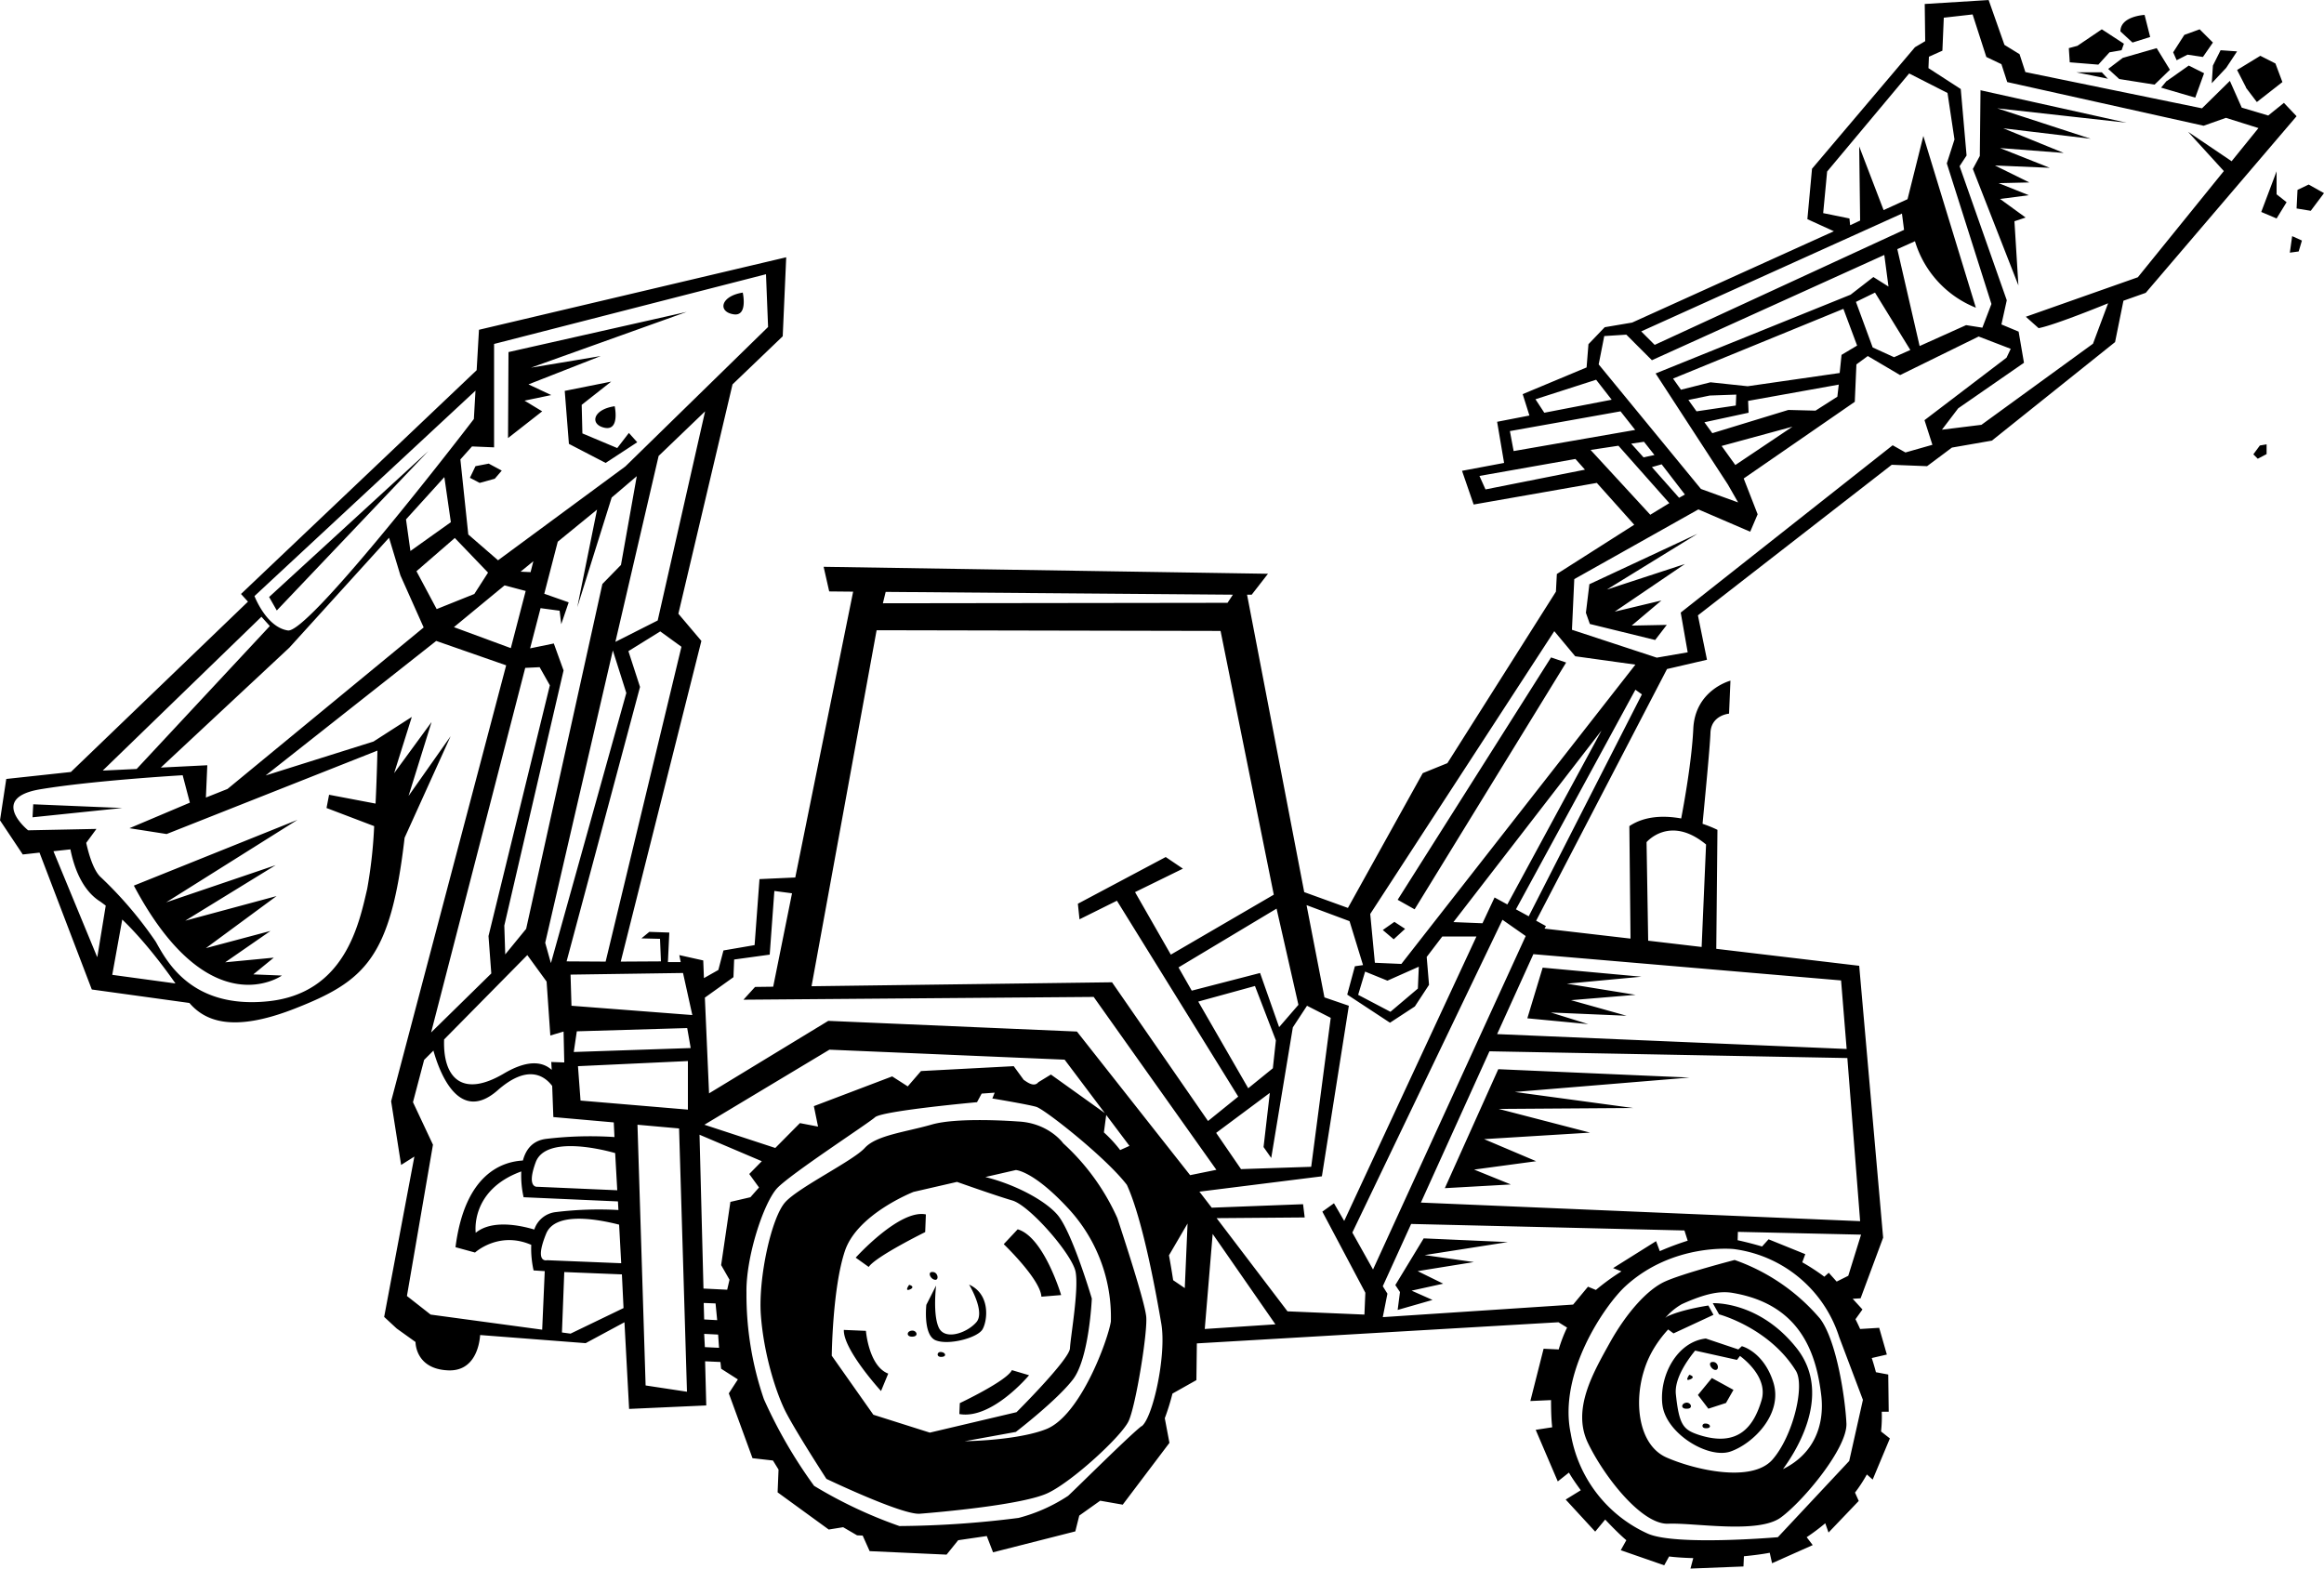 <svg xmlns="http://www.w3.org/2000/svg" width="960" height="648.026" viewBox="0 0 10 6.75" shape-rendering="geometricPrecision" text-rendering="geometricPrecision" image-rendering="optimizeQuality" fill-rule="evenodd" clip-rule="evenodd"><path d="M9.827.443L9.76.497 9.646.463 9.595.348l-.12.118-.76-.156L8.69.233l-.065-.04L8.557 0l-.275.017.002.16-.044.026-.443.523-.02.217.114.052-.868.393-.118.02-.07.073-.008.1-.275.115.029.092-.139.027.03.177-.181.034.05.145.53-.093.161.18-.333.212-.004.076-.467.738-.106.043-.322.58-.188-.068-.246-1.28h.02l.07-.09-1.912-.03.024.106.103.001-.249 1.23-.154.007-.021.284-.134.023-.022.084-.062.035-.003-.076-.103-.023.006.03h-.055l.006-.127-.086-.003-.034.028.08.002.004.097-.173.001.347-1.38-.099-.117.233-.987.216-.207.015-.34-1.322.312-.01.174-1.014.963.03.033-.762.733-.278.03L0 3.53l.098.147.072-.008.225.589.42.058c.067.078.186.128.449.026.308-.12.417-.219.477-.737l.198-.437-.181.257.099-.318-.161.22.076-.242-.165.106-.464.146.734-.579.301.105-.495 1.876.043.274.057-.036-.13.69.054.05.081.058s-.002.116.14.122c.114.005.135-.108.138-.152l.454.035.167-.09.02.373.332-.015-.005-.19.066.003.003.029.072.046-.039.06.102.279.088.01.024.039-.004.098.22.16.062-.01.06.035.024.001.03.067.331.015.05-.062.123-.018.027.07.354-.09.017-.068.09-.064.097.017.201-.266-.02-.106a.986.986 0 0 0 .033-.106l.103-.058.002-.158 1.556-.091.037.023a.612.612 0 0 0-.036.094l-.065-.003-.057.225.089-.004c0 .043.001.083.005.117l-.071.011.095.222.048-.038c.015.026.033.051.051.076l-.065.04.127.138.043-.052c.032.034.063.065.091.089l-.024.043.187.065.021-.038c.033.004.068.006.104.007l-.012.045.228-.009.002-.044c.041-.004.08-.009.111-.015l.01.045.175-.078-.026-.034a.882.882 0 0 0 .08-.06l.014.04.13-.136-.016-.036a.652.652 0 0 0 .051-.078l.025.022.074-.177-.038-.03a.58.58 0 0 0 .003-.085h.03l-.002-.16-.053-.01a.962.962 0 0 0-.018-.061l.065-.015-.033-.115-.082.005a1.026 1.026 0 0 0-.02-.042l.03-.042-.042-.046.034-.002.097-.261L8 4.156l-.615-.073.005-.512s-.025-.013-.064-.026c.007-.077.032-.329.034-.393.004-.075.08-.081.08-.081l.006-.142s-.154.04-.16.21c-.007.139-.04.32-.052.383-.072-.013-.156-.012-.223.033l.005.484-.37-.043.006-.011-.042-.023.563-1.083.172-.04-.039-.191L8.14 2l.152.006.107-.08.172-.03.53-.424.036-.178.096-.034.649-.76-.055-.058zM7.845.917l.017-.179.353-.422L8.38.4l.03.2-.033.103.192.605-.039.102-.07-.011-.2.09-.096-.417.076-.034a.446.446 0 0 0 .262.286L8.276.585l-.068.272-.103.047L8 .63l.004.319-.043.02L7.958.94 7.845.917zm-.15.847l-.327.1-.034-.047.19-.041-.002-.051.39-.07-.006.052-.094.06-.117-.003zm.018.072l-.246.165-.059-.082.305-.083zM7.3 1.77l-.035-.049.092-.019.114-.004-.002.047-.169.025zm.22-.108l-.16-.017-.127.032-.034-.048.733-.3.059.158-.067.04-.008.078-.396.057zm.466-.363l.082-.04.152.247-.07.031-.092-.042-.072-.196zm.198-.38l.009.07-1.073.495-.058-.058L8.184.919zm-1.28.527l.094-.006.11.11 1-.453.018.136-.065-.041-.098.076-.839.339.311.478.044.077-.16-.058-.44-.536.024-.122zm.246.552l.1.13-.025.014-.117-.132.042-.012zm-.078-.03l-.053-.059.055-.008.045.057-.047.01zm-.204-.334l.067.086-.29.056-.038-.058.261-.084zm.105.136l.063.08-.523.091-.016-.086.476-.085zm-.581.336l-.026-.058.413-.073.041.046-.428.085zm.453-.17l.119-.018.219.247-.082.05-.256-.278zm-.157.78l.09.108.259.036L6.03 4.148l-.114-.005-.02-.21.792-1.217zm.202.43l-.404.746-.055-.03-.052.111-.125-.005.636-.823zM5.97 4.22l.135-.06-.004.094-.118.1-.139-.073.03-.1.096.039zm-.506.483l-.027.233.033.047.093-.562.061-.093.102.052-.084.641-.302.01-.107-.156.231-.172zm-.093-.02l-.215-.373.244-.067.09.234-.013.12-.106.086zm.216-.359l-.083.096-.082-.233-.294.076-.057-.1.422-.253.094.414zM3.811 2.547l1.494.012-.023.035-1.483.002.012-.049zm-.039.165l1.48.003.229 1.135-.443.258-.154-.269.206-.101-.074-.05-.378.201.007.067.161-.08.522.843-.13.105-.413-.597-1.293.017.28-1.532zM4.82 4.949a.576.576 0 0 0-.07-.076l.01-.075.1.133-.04.018zm-.298-.325l-.054.033c-.02.025-.054-.005-.063-.01l-.043-.059-.399.021-.057.066-.067-.043-.337.128.018.088-.078-.015-.106.107-.305-.1.538-.323 1.012.043.173.23-.232-.166zm-1.59-1.84l-.326 1.354-.168-.001.316-1.181-.05-.154.137-.085.091.066zm-.558 1.82c-.033-.03-.093-.05-.203.014-.184.11-.266.018-.26-.145l.358-.363.083.114.016.232.057-.017.003.133-.056-.002.002.034zm.009-1.835l-.102.021.045-.173.082.011.007.058.032-.094-.105-.037.058-.224.169-.138-.085.42.148-.472.108-.092-.068.382-.08.082-.328 1.484-.09.11-.004-.124.255-1.098-.042-.116zM2.24 2.46l.055-.045-.012.047-.043-.002zm.13 1.683l-.024-.086.291-1.258.058.183-.324 1.161zM2.83 2.67l-.182.092.186-.8.2-.192-.204.9zm-.704-.745V1.48l1.17-.3.009.227-.614.6-.548.404-.128-.111-.034-.323.05-.056.095.004zm-.08-.244l-.007.122c-.111.145-.714.921-.8.91-.088-.013-.138-.133-.144-.148l.951-.884zm-.106.566l-.174.124-.019-.136.165-.182.028.194zm-.815.407l.036.04-.573.615-.146.007.683-.662zM.418 4.118L.23 3.663l.073-.008c.014.071.048.175.129.225l.023.017-.036.22zm.065.077l.043-.238c.087.083.174.196.229.275l-.272-.037zm1.141-.965s-.002.104-.008.228l-.2-.038-.011.057.205.078a2.013 2.013 0 0 1-.03.27c-.035.15-.095.451-.429.484-.333.033-.437-.18-.481-.257a1.693 1.693 0 0 0-.235-.276C.401 3.747.38 3.668.371 3.627l.044-.06-.294.006s-.174-.14.055-.177c.23-.038.61-.06.61-.06l.031.118-.26.11.16.025.907-.359zm-.645.165l-.093.037.006-.139-.2.01.553-.516.429-.473.049.162.1.224-.844.695zm.813-.937l.165-.143.143.149-.059.092-.162.065-.087-.163zm.162.24l.217-.179.091.024-.064.246-.244-.09zm.306.176l.062-.003.044.078-.264 1.079.012.161-.259.254.405-1.569zm.073 2.848l-.48-.065-.102-.08.112-.651-.086-.183.048-.182.04-.04c.026.093.109.316.275.172.124-.11.198-.07.236-.02l.005.134.26.023.003.063a1.603 1.603 0 0 0-.295.008c-.06.008-.087.048-.099.093-.09.005-.25.058-.29.373l.084.023s.102-.094.242-.033c-.003.057.01.11.01.11l.048.003-.011.252zm-.08-.57l.406.018.002.037a1.537 1.537 0 0 0-.27.009.11.11 0 0 0-.092.075c-.067-.02-.184-.042-.252.014 0 0-.026-.183.196-.264a.425.425 0 0 0 .01.111zm.059-.045s-.049.007-.006-.108c.043-.106.26-.06.341-.037l.009.16-.344-.015zm.038.202c.039-.096.22-.063.314-.039l.009.166-.319-.013s-.057.016-.004-.114zm.105.43l-.037-.005.01-.26.248.01.007.145-.228.11zm.323.222L2.743 4.84l.179.016.034 1.133-.178-.027zm-.28-1.225l-.011-.148.473-.022v.209l-.462-.039zm-.029-.21l.013-.088.475-.014.015.086-.503.017zm-.01-.199l-.004-.133.484-.007.04.181-.52-.04zm.57 1.28l.05.002.007.072-.056-.003-.002-.07zm.004.19L3.03 5.74l.06.003.004.057-.062-.003zm.11-.626l-.04.273.036.063-.01.043-.102-.005-.017-.662.268.114-.054.055.042.058-.037.042-.086.02zm1.955.372l-.05-.034a3.368 3.368 0 0 0-.018-.107l.08-.137-.012.278zm.023-.486l-.487-.618-1.07-.046-.513.312-.018-.412.123-.088.003-.076.153-.021.02-.274.076.01-.081.402-.078.001-.05.055 1.507-.012.528.744-.113.023zm.75.6l-.331-.014-.305-.401.379-.003-.007-.057-.393.015-.053-.069.527-.066.116-.734-.105-.036-.077-.397.185.069.058.189-.035.005-.033.122.184.121.107-.07.061-.093-.01-.12.067-.088h.147l-.569 1.224-.044-.076-.05.036.185.349-.004.094zm-.052-.353l.646-1.346.1.07-.657 1.435-.089-.159zm.131.364l.02-.101-.02-.032.122-.268 1.176.028.014.044c-.028.009-.07.023-.12.045l-.016-.043-.185.116.036.014a.982.982 0 0 0-.11.08l-.034-.014-.064.077-.819.054zm2.003-.178l-.05.025-.034-.038-.019.017a.916.916 0 0 0-.095-.062l.013-.035-.158-.064-.028.031a1.496 1.496 0 0 0-.105-.027l.001-.036.53.012-.055.177zm.051-.235l-1.89-.08.295-.651 1.54.029.055.702zm-.663-1.62l-.019.44-.23-.027-.007-.424s.1-.119.256.01zm.581.584l.024.295-1.504-.064.156-.344 1.324.113zm-1.344-.276l-.055-.03.514-.945.028.02-.487.955zm1.621-1.996l-.055-.031-.912.72.03.171-.133.023-.365-.12.01-.218.534-.3.223.096.032-.075-.06-.154.478-.33.007-.161.049-.036.139.082.338-.166.138.053-.018.038-.353.269.034.106-.116.033zM9.603.694L9.415.567l.154.169-.37.457-.482.17.055.049c.07-.013.299-.107.299-.107l-.065.174-.48.349-.17.021.07-.092.283-.196-.023-.134-.074-.031.023-.104-.203-.577.03-.046-.025-.286-.139-.09L8.3.244l.058-.026.006-.142.124-.014.059.183.065.031.025.077.845.188.096-.034.14.044-.115.142zM8.522.387l-.003.284-.03.056.196.501-.017-.276.048-.016-.11-.08L8.73.84 8.6.788l.132-.003-.148-.073.236.01-.214-.085.274.021-.26-.106.376.045-.402-.131.557.062-.63-.14zM6.839 2.514l-.015.123.017.048.281.069.05-.065-.151.003.128-.108-.201.048.302-.205-.336.11.39-.24-.465.217zm-.793 1.483L6 3.967l-.05.035.047.04.049-.045zm.693-1.146l-.065-.022-.66 1.043.073.041.652-1.062zm-6.163.96c.324.61.637.387.637.387l-.123-.005.088-.072-.209.02.195-.135-.278.074.304-.224-.393.106.389-.239-.471.16.565-.355-.704.283zm2.08-1.883l-.15-.063-.003-.123.127-.1-.2.04.018.228.158.082.136-.089-.036-.04-.05.065zm.498-.576c.066.013.042-.093.042-.093-.095.015-.108.081-.042.093zm-.551.489c.065.012.042-.093.042-.093-.096.014-.108.08-.042.093zm-.346-.117l.115-.024-.098-.046.311-.122-.3.05.67-.24-.767.173-.002.37.147-.115-.076-.046zM.14 3.517l.386-.04-.383-.016-.003.056zm1.703-1.576l-.685.628.033.058.652-.686zm.221.137l.065-.018.03-.035-.056-.03-.057.011-.024.05.042.022zM9.323.348l-.024.029.147.043.038-.105-.066-.033-.095.067zM9.072.297l.047.043.152.024L9.337.3 9.28.207l-.146.042-.062.047zM9.029.278l.048-.053.052-.009.01-.028-.095-.062-.105.071-.037.01.004.061.123.01zm.223-.119L9.228.064s-.104.005-.104.071l.052.048.076-.024zm.16.076l.067.01.043-.062-.057-.057-.066.024-.048.075.015.034.047-.024zm.105.123l.062-.066.047-.071-.071-.005-.033.066-.005.076zm.147.019l.047.062.11-.086-.03-.08L9.726.24l-.1.061.039.076zm.132.36L9.73.912l.066.028.043-.07-.043-.034v-.1zm.138.057l-.048.023-.004.08.061.01L10 .831 9.934.794zm-.08.293l.037-.005.014-.047-.042-.019-.01.071zM9.071.34L9.044.311h-.11l.138.028zm.625 1.615l.019.019.038-.02v-.042l-.029.005-.028.038zM6.501 5.097l-.158-.064.267-.036-.224-.095.456-.028-.393-.102.578-.004-.509-.069.752-.062-.823-.036-.23.512.284-.016zm-.375.232l-.122.201.02.03-.01.077.15-.043-.09-.04.136-.03-.11-.054.242-.039-.212-.03.358-.056-.362-.016zm.708-.922l-.161-.05.326.014-.239-.067.278-.023-.296-.048.321-.03-.425-.039-.066.218.262.025zm-1.922 1.73c-.049.037-.277.264-.316.3a.715.715 0 0 1-.213.095 4.22 4.22 0 0 1-.513.035 1.948 1.948 0 0 1-.367-.173 2.062 2.062 0 0 1-.216-.373 1.387 1.387 0 0 1-.075-.458c-.003-.152.073-.386.132-.45.06-.063.391-.278.421-.305.03-.028.439-.065.439-.065l.02-.037.056-.004-.01.025s.151.025.189.036c.037.011.301.219.39.336.07.153.128.48.148.597.023.134-.036.406-.085.442zm.272-.418l.034-.409.27.389-.304.02zm2.832.305l-.059.263-.307.328s-.438.038-.559-.015a.576.576 0 0 1-.332-.43c-.056-.26.147-.554.235-.635.205-.188.466-.16.466-.16a.55.55 0 0 1 .454.379l.102.27zm-3.208-.782a.973.973 0 0 0-.233-.322s-.062-.088-.195-.094c0 0-.255-.02-.37.013-.115.033-.239.046-.289.101-.05.055-.282.168-.341.232-.06.064-.118.327-.106.488.012.162.062.325.105.412.044.087.177.292.177.292s.326.156.402.15c.076-.006.447-.038.553-.09.107-.052.314-.243.345-.308.031-.065.083-.385.076-.451-.007-.067-.099-.346-.124-.423zm-1.05.846l-.179-.254s.003-.293.057-.452c.054-.159.295-.253.295-.253l.187-.043s.163.058.238.08c.075.022.256.23.272.306.015.076-.022.283-.024.33-.002.048-.23.275-.23.275l-.373.088-.243-.077zm1.022-.401c-.014.084-.131.402-.276.462-.081.033-.223.05-.353.053l.22-.04s.176-.135.246-.226c.07-.092.081-.348.081-.348s-.082-.278-.145-.357c-.047-.058-.171-.13-.313-.166l.131-.03s.076.002.23.17a.687.687 0 0 1 .179.482zm2.684-.265s-.22.057-.298.092c-.077.034-.167.135-.239.264-.072.13-.164.287-.094.432.07.145.231.351.345.347.114-.005.387.045.485-.027.098-.072.287-.3.282-.405-.005-.105-.041-.353-.113-.45a.853.853 0 0 0-.368-.253zm.206.901l.002-.001c.04-.055.221-.313.06-.519-.162-.206-.362-.195-.362-.195l.027.048s.215.057.33.242c.041.064-.012.283-.101.384-.09.1-.334.043-.455-.01-.12-.053-.141-.234-.097-.374.024-.08.07-.14.104-.177l.023.017.172-.08-.022-.04s-.103.015-.168.043a.056.056 0 0 0-.018.011.266.266 0 0 1 .072-.06c.102-.046.165-.058.22-.048.292.05.359.262.38.443.014.127-.032.251-.167.316zm-.517-.28c.013.125.198.237.294.203.097-.034.225-.161.184-.296-.042-.134-.136-.157-.136-.157l-.015.014-.14-.047c-.124.014-.201.16-.187.284zm.334-.208c.04.03.118.104.093.19-.033.111-.098.206-.272.149-.065-.022-.083-.042-.097-.175-.006-.064.044-.139.083-.187l.18.04.013-.017zm-.06.202l.032-.056-.093-.051-.06.073.045.059.077-.025zm-.048-.142c.02.003.016-.031-.005-.034-.029-.003-.013.03.005.034zm-.11.021s-.02.028 0 .021c.019-.006.02-.015 0-.021zm-.012.12c-.023.002-.027.028.002.026.028 0 .017-.027-.002-.026zm.082.09c-.017-.002-.02.022.004.02.023 0 .017-.02-.004-.02zm-3.317-.619c.019.004.015-.03-.006-.033-.028-.004-.013.03.006.033zm-.11.022s-.02.027 0 .021c.018-.006.019-.016 0-.021zm.013.197c-.024.001-.027.027.001.026.029-.001.018-.027-.001-.026zm.123.092c-.017-.001-.02.023.004.021.023-.001.017-.02-.004-.021zm.18-.098c.021-.037.035-.15-.058-.192 0 0 .071.117.031.162-.04.046-.136.08-.162.022-.026-.058-.011-.18-.011-.18l-.042.083s-.015.132.041.153c.056.022.18-.011.201-.048zm.253-.14l.085-.007s-.074-.25-.187-.283l-.06.064s.156.149.162.225zm-.799-.168l.056.04c.03-.045.243-.15.243-.15l.003-.076c-.113-.024-.302.186-.302.186zm.044.315l-.095-.004c-.003.085.16.263.16.263l.031-.075c-.084-.032-.096-.184-.096-.184zm.702.191l-.074-.022c-.021.046-.224.142-.224.142l-.002.047c.14.025.3-.167.3-.167z"/></svg>